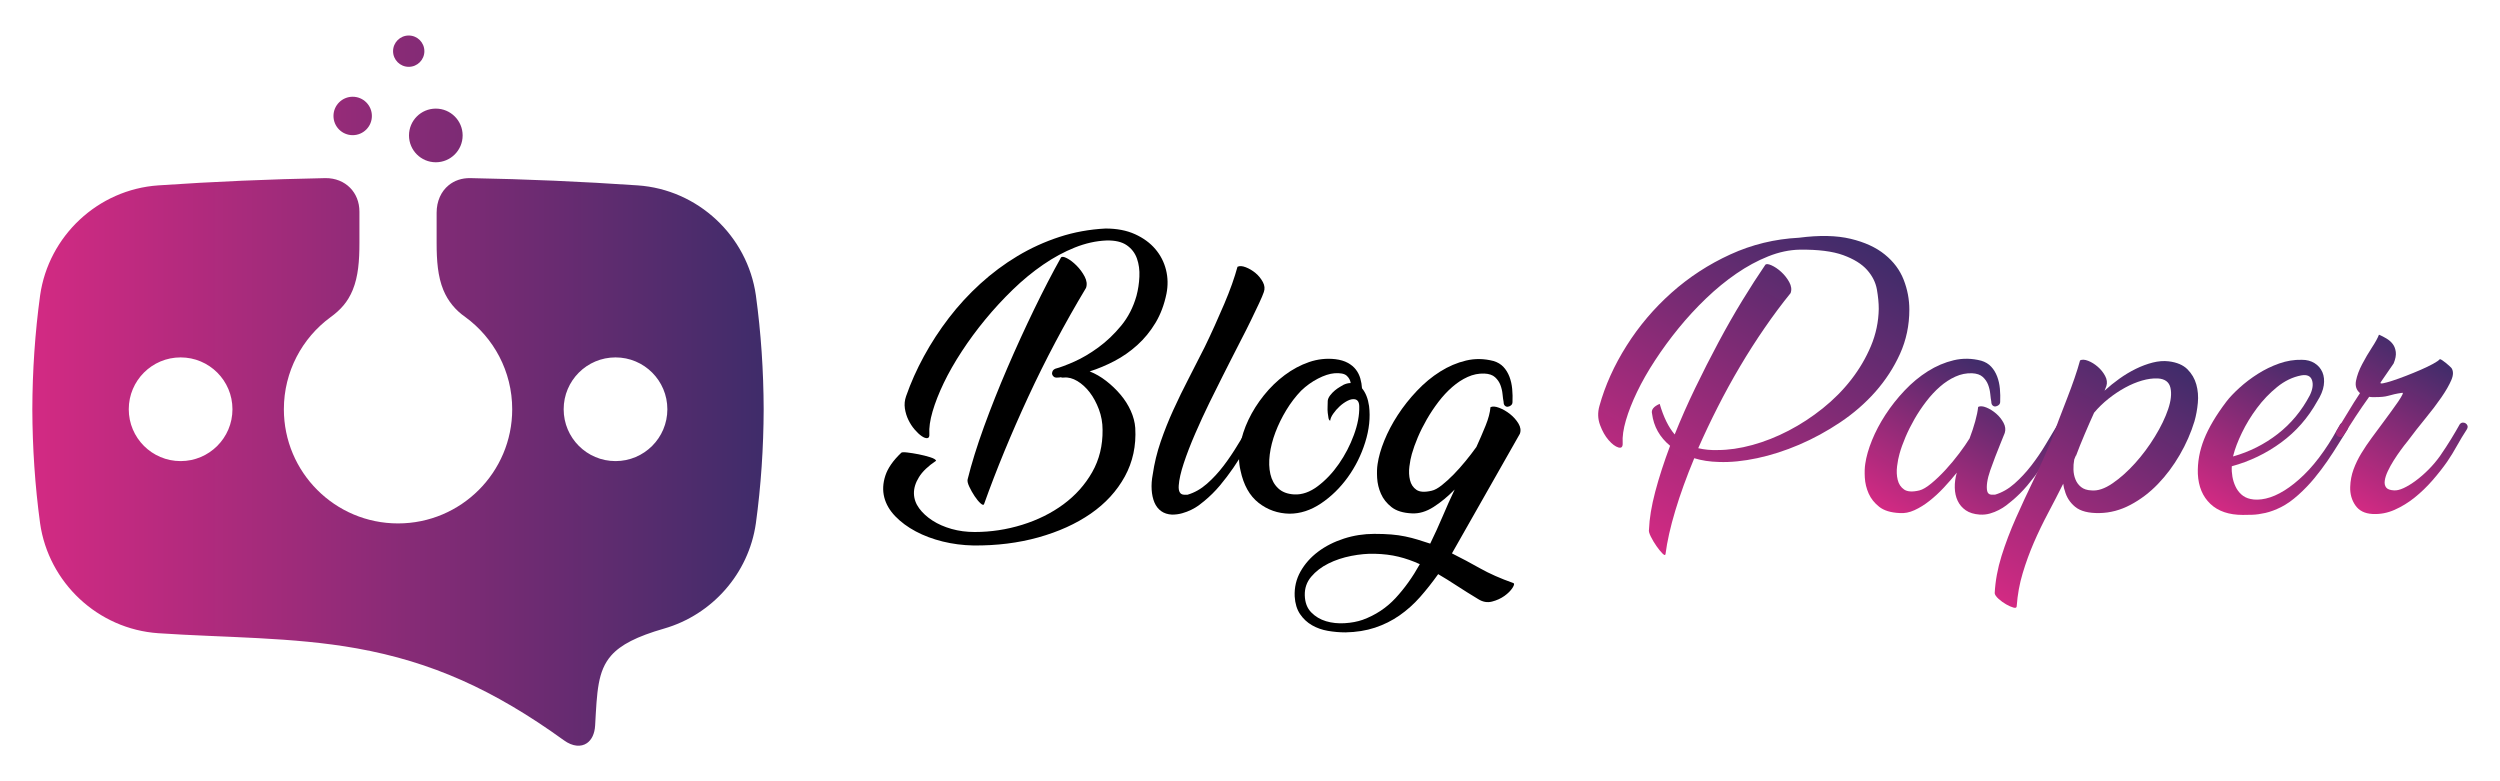 <?xml version="1.0" encoding="utf-8"?>
<!-- Generator: Adobe Illustrator 16.0.0, SVG Export Plug-In . SVG Version: 6.00 Build 0)  -->
<!DOCTYPE svg PUBLIC "-//W3C//DTD SVG 1.1//EN" "http://www.w3.org/Graphics/SVG/1.1/DTD/svg11.dtd">
<svg version="1.1" id="Calque_1" xmlns="http://www.w3.org/2000/svg" xmlns:xlink="http://www.w3.org/1999/xlink" x="0px" y="0px"
	 width="176px" height="55px" viewBox="0 0 176 55" enable-background="new 0 0 176 55" xml:space="preserve">
<g>
	<g>
		<path d="M74.905,26.579c-0.072,0.015-0.149,0.007-0.236-0.021c-0.043,0.014-0.108,0.021-0.193,0.021
			c-0.116,0.015-0.206,0-0.27-0.043c-0.065-0.043-0.107-0.101-0.13-0.172c-0.021-0.072-0.014-0.147,0.022-0.226
			c0.035-0.079,0.104-0.14,0.204-0.183c0.33-0.086,0.771-0.251,1.325-0.495c0.552-0.245,1.119-0.579,1.698-1.002
			c0.58-0.423,1.114-0.933,1.605-1.529c0.491-0.596,0.851-1.296,1.078-2.1c0.115-0.432,0.184-0.88,0.205-1.347
			c0.022-0.466-0.035-0.894-0.172-1.281c-0.136-0.388-0.376-0.7-0.717-0.937c-0.342-0.237-0.817-0.349-1.43-0.334
			c-0.73,0.029-1.473,0.194-2.227,0.495c-0.754,0.302-1.497,0.704-2.229,1.207c-0.732,0.502-1.443,1.087-2.133,1.755
			c-0.688,0.667-1.335,1.368-1.938,2.1c-0.604,0.732-1.156,1.483-1.658,2.25c-0.503,0.769-0.927,1.512-1.271,2.229
			c-0.344,0.718-0.605,1.386-0.786,2.003c-0.18,0.618-0.254,1.149-0.226,1.594c0.014,0.172-0.033,0.266-0.141,0.28
			c-0.107,0.015-0.24-0.032-0.398-0.14c-0.157-0.108-0.323-0.262-0.495-0.463c-0.173-0.201-0.32-0.427-0.441-0.678
			c-0.122-0.251-0.205-0.521-0.248-0.808c-0.043-0.288-0.015-0.575,0.086-0.862c0.33-0.948,0.75-1.888,1.26-2.822
			c0.509-0.933,1.095-1.831,1.755-2.692c0.66-0.861,1.397-1.662,2.208-2.401c0.811-0.739,1.684-1.39,2.616-1.95
			c0.935-0.56,1.918-1.008,2.952-1.346s2.117-0.535,3.25-0.593c0.796,0,1.488,0.133,2.074,0.399
			c0.585,0.266,1.062,0.614,1.428,1.044s0.617,0.919,0.754,1.465c0.136,0.545,0.146,1.106,0.033,1.68
			c-0.159,0.776-0.418,1.461-0.776,2.057c-0.359,0.596-0.785,1.117-1.279,1.562c-0.493,0.445-1.028,0.818-1.604,1.12
			c-0.576,0.301-1.158,0.546-1.747,0.732c0.402,0.158,0.789,0.381,1.159,0.668c0.371,0.288,0.706,0.607,1.004,0.959
			c0.3,0.352,0.541,0.732,0.727,1.141c0.185,0.41,0.291,0.815,0.319,1.217c0.072,1.249-0.174,2.387-0.735,3.413
			c-0.563,1.026-1.363,1.899-2.401,2.617c-1.039,0.718-2.266,1.273-3.68,1.669c-1.414,0.395-2.94,0.585-4.577,0.571
			c-0.747-0.015-1.468-0.108-2.164-0.279c-0.698-0.173-1.329-0.41-1.896-0.712c-0.567-0.301-1.047-0.657-1.442-1.065
			c-0.395-0.41-0.653-0.854-0.776-1.336c-0.122-0.48-0.097-0.986,0.076-1.519c0.172-0.53,0.545-1.068,1.12-1.614
			c0.029-0.043,0.169-0.05,0.42-0.022c0.251,0.029,0.52,0.073,0.808,0.129c0.286,0.058,0.556,0.125,0.808,0.205
			c0.251,0.079,0.392,0.162,0.42,0.248c-0.56,0.373-0.962,0.757-1.206,1.152c-0.245,0.394-0.363,0.778-0.356,1.152
			c0.008,0.373,0.13,0.721,0.367,1.044s0.549,0.61,0.937,0.861c0.388,0.252,0.836,0.448,1.347,0.593
			c0.51,0.144,1.052,0.215,1.626,0.215c1.135,0,2.247-0.168,3.339-0.506s2.061-0.819,2.908-1.443
			c0.847-0.625,1.521-1.379,2.023-2.26c0.503-0.884,0.747-1.878,0.733-2.984c0-0.502-0.087-0.983-0.259-1.443
			c-0.173-0.459-0.388-0.858-0.646-1.195c-0.258-0.337-0.55-0.603-0.872-0.797C75.52,26.633,75.207,26.55,74.905,26.579z
			 M74.69,18.136c0.058-0.086,0.197-0.072,0.42,0.042c0.223,0.115,0.449,0.288,0.678,0.517c0.23,0.23,0.421,0.489,0.572,0.775
			c0.149,0.288,0.182,0.553,0.097,0.797c-1.508,2.513-2.865,5.072-4.072,7.678c-1.205,2.606-2.239,5.116-3.101,7.527
			c-0.029,0.101-0.111,0.09-0.248-0.032c-0.136-0.121-0.276-0.291-0.42-0.506c-0.144-0.216-0.269-0.438-0.377-0.668
			c-0.108-0.229-0.147-0.401-0.118-0.518c0.272-1.104,0.656-2.339,1.151-3.704c0.496-1.364,1.046-2.746,1.648-4.146
			c0.603-1.4,1.231-2.774,1.885-4.125C73.458,20.426,74.087,19.212,74.69,18.136z"/>
		<path d="M86.624,25.394c-0.102,0.201-0.288,0.57-0.561,1.109c-0.273,0.538-0.578,1.152-0.916,1.841
			c-0.337,0.689-0.672,1.415-1.002,2.176s-0.599,1.458-0.807,2.089c-0.209,0.631-0.327,1.156-0.355,1.572
			c-0.029,0.416,0.094,0.632,0.366,0.646h0.259c0.487-0.144,0.943-0.402,1.367-0.776c0.424-0.373,0.814-0.796,1.174-1.27
			c0.358-0.474,0.692-0.969,1.001-1.486c0.31-0.517,0.6-0.991,0.872-1.421c0.044-0.071,0.104-0.111,0.184-0.118
			s0.151,0.011,0.216,0.054s0.111,0.101,0.14,0.172c0.029,0.072,0.014,0.158-0.042,0.258c-0.288,0.445-0.568,0.897-0.841,1.357
			c-0.273,0.459-0.557,0.905-0.851,1.336c-0.295,0.431-0.611,0.846-0.947,1.249c-0.338,0.401-0.708,0.768-1.11,1.098
			c-0.101,0.087-0.229,0.188-0.387,0.303c-0.159,0.115-0.335,0.218-0.528,0.312c-0.194,0.094-0.401,0.173-0.624,0.236
			c-0.224,0.065-0.463,0.098-0.722,0.098c-0.302-0.015-0.558-0.098-0.765-0.247c-0.209-0.151-0.366-0.356-0.475-0.614
			c-0.107-0.258-0.172-0.557-0.193-0.894c-0.021-0.338,0.003-0.693,0.075-1.066c0.114-0.79,0.302-1.562,0.561-2.316
			c0.258-0.753,0.556-1.5,0.894-2.24c0.337-0.739,0.696-1.476,1.076-2.208c0.381-0.733,0.758-1.472,1.131-2.219
			c0.245-0.502,0.481-1.009,0.711-1.519c0.229-0.509,0.448-1.009,0.657-1.497c0.208-0.488,0.391-0.955,0.55-1.4
			c0.157-0.445,0.286-0.854,0.388-1.228c0.143-0.071,0.337-0.061,0.581,0.033c0.244,0.094,0.474,0.23,0.689,0.409
			c0.216,0.18,0.387,0.392,0.517,0.635c0.129,0.245,0.15,0.481,0.064,0.711c-0.058,0.172-0.168,0.434-0.333,0.786
			s-0.356,0.75-0.571,1.195s-0.452,0.915-0.711,1.411C87.098,24.457,86.853,24.935,86.624,25.394z"/>
		<path d="M94.011,25.286c0.345,0.043,0.635,0.129,0.873,0.259c0.236,0.129,0.427,0.287,0.57,0.474
			c0.143,0.186,0.247,0.395,0.313,0.625c0.064,0.23,0.104,0.459,0.118,0.689c0.259,0.316,0.423,0.732,0.496,1.25
			c0.1,0.804,0.011,1.655-0.27,2.552c-0.28,0.897-0.69,1.72-1.228,2.466c-0.539,0.746-1.167,1.359-1.885,1.841
			c-0.719,0.481-1.458,0.722-2.22,0.722c-0.817-0.015-1.544-0.27-2.175-0.765c-0.632-0.496-1.056-1.253-1.271-2.273
			c-0.13-0.544-0.141-1.126-0.033-1.744c0.108-0.617,0.306-1.228,0.593-1.831c0.287-0.603,0.65-1.177,1.088-1.723
			c0.438-0.546,0.926-1.02,1.465-1.422c0.538-0.402,1.108-0.707,1.712-0.916C92.762,25.283,93.379,25.214,94.011,25.286z
			 M93.646,29.616c-0.058-0.014-0.098-0.076-0.12-0.183c-0.021-0.107-0.039-0.229-0.053-0.366c-0.015-0.136-0.019-0.283-0.011-0.441
			c0.007-0.158,0.011-0.294,0.011-0.41c0.014-0.129,0.071-0.258,0.173-0.387c0.1-0.129,0.21-0.244,0.333-0.345
			c0.122-0.101,0.24-0.183,0.355-0.248c0.115-0.064,0.193-0.111,0.236-0.14c0.173-0.085,0.345-0.129,0.518-0.129
			c-0.028-0.201-0.122-0.373-0.28-0.517c-0.158-0.144-0.445-0.201-0.861-0.173c-0.345,0.029-0.732,0.155-1.164,0.377
			c-0.43,0.223-0.825,0.506-1.184,0.851c-0.388,0.402-0.736,0.858-1.045,1.368s-0.564,1.031-0.765,1.562
			c-0.201,0.531-0.334,1.052-0.399,1.562c-0.063,0.51-0.05,0.97,0.044,1.378c0.094,0.41,0.276,0.744,0.55,1.001
			c0.272,0.259,0.646,0.403,1.12,0.431c0.56,0.03,1.116-0.164,1.668-0.581c0.553-0.416,1.049-0.94,1.487-1.572
			c0.438-0.631,0.79-1.31,1.055-2.035c0.267-0.725,0.392-1.389,0.377-1.992c0-0.302-0.1-0.474-0.301-0.517
			c-0.158-0.029-0.334,0.007-0.528,0.107c-0.194,0.101-0.377,0.23-0.549,0.388c-0.172,0.158-0.323,0.331-0.452,0.517
			C93.73,29.307,93.659,29.473,93.646,29.616z"/>
		<path d="M102.217,38.958c0.66,0.329,1.32,0.681,1.981,1.054c0.66,0.371,1.436,0.715,2.326,1.029
			c0.101,0.029,0.086,0.144-0.043,0.344s-0.319,0.39-0.571,0.57c-0.251,0.178-0.542,0.311-0.872,0.396
			c-0.331,0.086-0.653,0.028-0.969-0.172c-0.546-0.329-1.049-0.645-1.508-0.944c-0.46-0.302-0.897-0.573-1.313-0.816
			c-0.418,0.587-0.845,1.127-1.282,1.621s-0.919,0.923-1.443,1.288s-1.099,0.652-1.723,0.859c-0.625,0.207-1.318,0.318-2.079,0.332
			c-0.415,0-0.829-0.036-1.238-0.107s-0.782-0.203-1.119-0.396c-0.338-0.194-0.618-0.456-0.841-0.785
			c-0.222-0.329-0.348-0.744-0.377-1.245c-0.028-0.63,0.108-1.214,0.409-1.75c0.302-0.537,0.715-1.002,1.238-1.396
			c0.525-0.394,1.131-0.701,1.82-0.924c0.689-0.222,1.399-0.332,2.133-0.332c0.444,0,0.843,0.014,1.195,0.042
			c0.352,0.029,0.682,0.075,0.99,0.14c0.309,0.065,0.603,0.14,0.883,0.226c0.28,0.087,0.572,0.18,0.873,0.279
			c0.315-0.645,0.61-1.29,0.883-1.936c0.272-0.646,0.553-1.271,0.84-1.874c-0.474,0.487-0.969,0.897-1.486,1.228
			c-0.517,0.33-1.026,0.481-1.529,0.452c-0.617-0.028-1.094-0.176-1.432-0.441c-0.338-0.267-0.586-0.578-0.743-0.938
			c-0.159-0.358-0.248-0.732-0.27-1.12c-0.021-0.387-0.011-0.709,0.032-0.968c0.072-0.502,0.229-1.056,0.474-1.659
			c0.245-0.603,0.56-1.202,0.948-1.799c0.388-0.596,0.836-1.163,1.347-1.701c0.509-0.539,1.055-0.991,1.637-1.357
			c0.581-0.366,1.188-0.625,1.819-0.775c0.633-0.151,1.278-0.14,1.938,0.032c0.288,0.086,0.521,0.227,0.7,0.42
			c0.18,0.193,0.319,0.423,0.421,0.688c0.1,0.267,0.165,0.553,0.193,0.862c0.028,0.309,0.035,0.614,0.021,0.915
			c0,0.101-0.036,0.18-0.107,0.237c-0.072,0.058-0.147,0.09-0.226,0.097c-0.08,0.007-0.148-0.018-0.206-0.076
			c-0.058-0.057-0.086-0.143-0.086-0.258c-0.029-0.143-0.054-0.326-0.075-0.549c-0.021-0.223-0.072-0.438-0.15-0.646
			c-0.079-0.208-0.205-0.391-0.377-0.549c-0.173-0.158-0.424-0.244-0.754-0.258c-0.403-0.014-0.794,0.064-1.174,0.237
			c-0.381,0.172-0.743,0.409-1.088,0.711c-0.346,0.301-0.668,0.649-0.97,1.044c-0.301,0.395-0.574,0.805-0.818,1.228
			c-0.244,0.424-0.456,0.847-0.636,1.271c-0.179,0.424-0.319,0.815-0.42,1.174c-0.072,0.244-0.128,0.538-0.172,0.882
			c-0.043,0.346-0.029,0.665,0.044,0.958c0.071,0.294,0.222,0.521,0.451,0.679s0.589,0.18,1.077,0.064
			c0.201-0.044,0.438-0.173,0.711-0.388c0.272-0.215,0.552-0.471,0.84-0.764c0.287-0.295,0.57-0.614,0.851-0.958
			c0.28-0.345,0.528-0.668,0.743-0.97c0.23-0.502,0.445-1.001,0.646-1.497c0.201-0.495,0.315-0.929,0.345-1.303
			c0.143-0.072,0.348-0.058,0.613,0.043c0.267,0.101,0.521,0.248,0.765,0.441c0.244,0.194,0.442,0.417,0.593,0.668
			s0.183,0.492,0.098,0.721L102.217,38.958z M95.927,43.637c0.905-0.33,1.677-0.84,2.316-1.528c0.639-0.69,1.209-1.486,1.712-2.392
			c-0.503-0.229-1.005-0.406-1.508-0.527c-0.503-0.122-1.056-0.19-1.659-0.204c-0.517-0.016-1.068,0.035-1.657,0.149
			c-0.589,0.115-1.128,0.295-1.616,0.539s-0.89,0.553-1.206,0.927c-0.316,0.372-0.466,0.81-0.452,1.313
			c0.015,0.503,0.165,0.901,0.452,1.195c0.288,0.295,0.636,0.502,1.045,0.625c0.408,0.121,0.848,0.168,1.313,0.139
			C95.134,43.845,95.555,43.766,95.927,43.637z"/>
		<linearGradient id="SVGID_1_" gradientUnits="userSpaceOnUse" x1="116.155" y1="38.483" x2="129.223" y2="15.85">
			<stop  offset="0" style="stop-color:#D32A83"/>
			<stop  offset="1" style="stop-color:#3F2C6A"/>
		</linearGradient>
		<path fill="url(#SVGID_1_)" d="M124.272,18.652c0.057-0.085,0.201-0.078,0.431,0.022c0.229,0.101,0.459,0.255,0.689,0.463
			c0.229,0.208,0.419,0.449,0.57,0.721c0.151,0.273,0.184,0.531,0.097,0.775c-0.617,0.761-1.228,1.58-1.83,2.456
			c-0.604,0.876-1.182,1.781-1.734,2.714c-0.553,0.934-1.077,1.889-1.572,2.865c-0.496,0.977-0.951,1.938-1.368,2.886
			c0.432,0.101,0.883,0.144,1.356,0.129c0.776,0,1.595-0.118,2.456-0.355c0.862-0.236,1.713-0.574,2.553-1.011
			c0.84-0.437,1.641-0.96,2.401-1.569c0.762-0.61,1.429-1.283,2.003-2.021c0.574-0.739,1.037-1.527,1.39-2.366
			c0.352-0.839,0.534-1.71,0.55-2.613c0-0.416-0.044-0.871-0.13-1.365c-0.087-0.495-0.315-0.954-0.689-1.377
			c-0.374-0.422-0.934-0.77-1.68-1.043c-0.747-0.272-1.766-0.401-3.059-0.387c-0.732,0.014-1.476,0.172-2.229,0.474
			c-0.754,0.301-1.497,0.704-2.229,1.206c-0.732,0.503-1.444,1.084-2.133,1.745c-0.689,0.661-1.336,1.361-1.939,2.1
			c-0.603,0.74-1.155,1.494-1.657,2.262c-0.503,0.768-0.927,1.512-1.271,2.229c-0.345,0.718-0.606,1.386-0.786,2.003
			c-0.18,0.618-0.255,1.149-0.226,1.594c0.014,0.273-0.087,0.377-0.302,0.313c-0.216-0.065-0.446-0.237-0.689-0.517
			c-0.244-0.28-0.445-0.636-0.603-1.066c-0.159-0.431-0.173-0.875-0.044-1.335c0.402-1.451,1.041-2.868,1.918-4.254
			c0.875-1.386,1.93-2.628,3.165-3.727c1.235-1.098,2.613-1.996,4.136-2.692c1.521-0.696,3.131-1.087,4.825-1.174
			c1.435-0.187,2.648-0.162,3.641,0.075c0.99,0.237,1.794,0.607,2.411,1.109c0.618,0.502,1.06,1.095,1.325,1.777
			c0.266,0.682,0.398,1.382,0.398,2.1c0,1.106-0.219,2.144-0.656,3.112c-0.439,0.97-1.018,1.86-1.734,2.671
			c-0.718,0.811-1.545,1.529-2.478,2.153c-0.934,0.625-1.896,1.149-2.887,1.573c-0.99,0.423-1.974,0.74-2.95,0.948
			s-1.874,0.298-2.691,0.269c-0.646-0.015-1.229-0.103-1.746-0.265c-0.546,1.31-0.99,2.541-1.335,3.689s-0.575,2.169-0.688,3.059
			c-0.016,0.101-0.087,0.087-0.217-0.043c-0.129-0.129-0.268-0.302-0.419-0.517s-0.284-0.438-0.398-0.668
			c-0.115-0.229-0.159-0.395-0.13-0.495c0.028-0.776,0.176-1.666,0.441-2.671c0.266-1.006,0.615-2.082,1.045-3.23
			c-0.732-0.604-1.156-1.357-1.271-2.262c-0.072-0.272,0.107-0.502,0.538-0.689c0.272,0.933,0.625,1.651,1.057,2.154
			c0.43-1.077,0.911-2.165,1.442-3.263c0.531-1.099,1.076-2.172,1.637-3.22c0.56-1.048,1.123-2.035,1.69-2.961
			C123.235,20.214,123.77,19.385,124.272,18.652z"/>
		<linearGradient id="SVGID_2_" gradientUnits="userSpaceOnUse" x1="134.77" y1="37.127" x2="141.052" y2="26.247">
			<stop  offset="0" style="stop-color:#D32A83"/>
			<stop  offset="1" style="stop-color:#3F2C6A"/>
		</linearGradient>
		<path fill="url(#SVGID_2_)" d="M140.813,28.28c0,0.101-0.036,0.18-0.107,0.237c-0.072,0.057-0.146,0.089-0.226,0.097
			c-0.08,0.007-0.148-0.018-0.205-0.076c-0.058-0.057-0.087-0.143-0.087-0.258c-0.028-0.144-0.053-0.327-0.074-0.549
			c-0.022-0.223-0.072-0.438-0.151-0.646s-0.204-0.391-0.377-0.549c-0.173-0.158-0.424-0.244-0.754-0.259
			c-0.402-0.014-0.793,0.064-1.173,0.237c-0.382,0.172-0.744,0.409-1.089,0.71c-0.345,0.302-0.667,0.65-0.969,1.045
			c-0.302,0.395-0.575,0.804-0.819,1.228c-0.243,0.424-0.455,0.848-0.635,1.271c-0.18,0.424-0.32,0.815-0.42,1.174
			c-0.072,0.244-0.129,0.538-0.173,0.883c-0.042,0.345-0.028,0.665,0.044,0.958c0.071,0.294,0.223,0.521,0.451,0.679
			c0.23,0.157,0.589,0.18,1.078,0.063c0.229-0.057,0.509-0.222,0.84-0.495c0.33-0.272,0.663-0.591,1.001-0.958
			s0.657-0.75,0.959-1.152s0.546-0.754,0.731-1.056c0.159-0.417,0.291-0.818,0.398-1.206c0.108-0.388,0.176-0.725,0.206-1.012
			c0.143-0.072,0.336-0.057,0.581,0.043c0.244,0.101,0.474,0.244,0.689,0.431c0.215,0.187,0.387,0.402,0.517,0.646
			c0.129,0.244,0.158,0.481,0.087,0.71c-0.087,0.216-0.19,0.474-0.313,0.775c-0.122,0.302-0.244,0.61-0.366,0.926
			c-0.121,0.316-0.236,0.628-0.344,0.937s-0.18,0.589-0.216,0.84c-0.035,0.25-0.035,0.456,0,0.613
			c0.036,0.157,0.133,0.244,0.29,0.259h0.259c0.489-0.144,0.944-0.402,1.368-0.776c0.423-0.373,0.818-0.796,1.185-1.27
			s0.704-0.969,1.013-1.486s0.592-0.991,0.851-1.421c0.043-0.071,0.107-0.111,0.193-0.118c0.087-0.007,0.162,0.011,0.226,0.054
			c0.065,0.043,0.112,0.101,0.141,0.172c0.029,0.072,0.015,0.158-0.043,0.258c-0.287,0.445-0.566,0.897-0.839,1.357
			c-0.274,0.459-0.561,0.905-0.863,1.336c-0.301,0.431-0.62,0.846-0.958,1.249c-0.338,0.401-0.707,0.768-1.108,1.098
			c-0.102,0.087-0.227,0.188-0.377,0.303c-0.151,0.115-0.324,0.223-0.518,0.322c-0.193,0.102-0.402,0.184-0.625,0.248
			s-0.462,0.09-0.721,0.075c-0.402-0.029-0.729-0.129-0.98-0.302c-0.252-0.173-0.441-0.394-0.571-0.668
			c-0.129-0.272-0.197-0.581-0.204-0.926c-0.008-0.344,0.039-0.695,0.141-1.055c-0.288,0.36-0.594,0.711-0.916,1.055
			c-0.322,0.345-0.657,0.653-1.002,0.926c-0.344,0.274-0.696,0.492-1.056,0.657c-0.358,0.165-0.71,0.233-1.055,0.204
			c-0.617-0.028-1.095-0.175-1.433-0.44c-0.337-0.267-0.585-0.578-0.743-0.937c-0.158-0.359-0.248-0.733-0.27-1.12
			c-0.021-0.387-0.01-0.71,0.032-0.97c0.072-0.502,0.23-1.055,0.474-1.658c0.245-0.603,0.561-1.203,0.949-1.798
			c0.388-0.596,0.836-1.164,1.346-1.702c0.509-0.539,1.056-0.991,1.637-1.357s1.188-0.625,1.819-0.775
			c0.633-0.151,1.279-0.14,1.939,0.032c0.287,0.086,0.521,0.226,0.699,0.42c0.181,0.194,0.319,0.424,0.421,0.689
			c0.1,0.266,0.165,0.553,0.193,0.861C140.821,27.673,140.827,27.979,140.813,28.28z"/>
		<linearGradient id="SVGID_3_" gradientUnits="userSpaceOnUse" x1="141.769" y1="42.857" x2="152.154" y2="24.871">
			<stop  offset="0" style="stop-color:#D32A83"/>
			<stop  offset="1" style="stop-color:#3F2C6A"/>
		</linearGradient>
		<path fill="url(#SVGID_3_)" d="M148.159,27.505c0.33-0.301,0.681-0.585,1.055-0.851s0.757-0.495,1.152-0.689
			c0.395-0.193,0.79-0.34,1.185-0.441c0.396-0.1,0.772-0.129,1.131-0.086c0.574,0.072,1.013,0.259,1.314,0.56
			c0.301,0.302,0.509,0.657,0.624,1.066c0.115,0.409,0.151,0.843,0.108,1.303c-0.044,0.46-0.122,0.891-0.237,1.292
			c-0.244,0.805-0.589,1.59-1.034,2.359c-0.445,0.768-0.958,1.454-1.539,2.057c-0.582,0.603-1.225,1.092-1.929,1.464
			c-0.704,0.374-1.429,0.567-2.176,0.581c-0.775,0.016-1.349-0.132-1.723-0.44s-0.617-0.693-0.732-1.153
			c-0.029-0.071-0.05-0.146-0.064-0.226s-0.029-0.162-0.043-0.248c-0.345,0.69-0.7,1.379-1.066,2.067
			c-0.366,0.69-0.7,1.383-1.002,2.079c-0.301,0.696-0.563,1.414-0.785,2.154c-0.223,0.739-0.363,1.511-0.421,2.315
			c0,0.114-0.075,0.15-0.229,0.107c-0.151-0.043-0.323-0.118-0.513-0.227c-0.188-0.107-0.367-0.236-0.536-0.388
			c-0.167-0.15-0.257-0.283-0.272-0.398c0.044-0.861,0.205-1.733,0.48-2.617c0.277-0.883,0.614-1.772,1.012-2.67
			c0.398-0.897,0.816-1.799,1.254-2.703c0.439-0.904,0.844-1.816,1.218-2.735v0.021c0.172-0.488,0.355-0.987,0.549-1.497
			c0.194-0.51,0.388-1.013,0.582-1.508c0.193-0.496,0.369-0.973,0.527-1.433c0.158-0.459,0.287-0.875,0.388-1.249
			c0.143-0.072,0.334-0.061,0.571,0.032c0.236,0.093,0.463,0.233,0.678,0.42c0.216,0.187,0.388,0.402,0.517,0.646
			c0.13,0.245,0.159,0.481,0.086,0.711L148.159,27.505z M146.156,32.028l-0.13,0.323c-0.043,0.23-0.062,0.467-0.054,0.711
			c0.007,0.245,0.054,0.473,0.14,0.688c0.086,0.217,0.219,0.396,0.398,0.539s0.42,0.223,0.722,0.236
			c0.445,0.044,0.94-0.121,1.486-0.495c0.545-0.372,1.076-0.847,1.594-1.421c0.517-0.574,0.983-1.202,1.4-1.885
			c0.417-0.681,0.725-1.321,0.926-1.917s0.255-1.099,0.161-1.508c-0.094-0.409-0.391-0.628-0.893-0.657
			c-0.346-0.015-0.715,0.036-1.11,0.15c-0.395,0.115-0.79,0.28-1.185,0.496c-0.396,0.215-0.783,0.474-1.163,0.775
			s-0.722,0.632-1.023,0.991c-0.215,0.474-0.438,0.98-0.667,1.519c-0.23,0.539-0.438,1.059-0.625,1.562L146.156,32.028z"/>
		<linearGradient id="SVGID_4_" gradientUnits="userSpaceOnUse" x1="156.873" y1="36.282" x2="163.032" y2="25.615">
			<stop  offset="0" style="stop-color:#D32A83"/>
			<stop  offset="1" style="stop-color:#3F2C6A"/>
		</linearGradient>
		<path fill="url(#SVGID_4_)" d="M163.129,28.259c-0.646,1.163-1.494,2.129-2.542,2.896c-1.049,0.769-2.204,1.325-3.468,1.669
			c-0.015,0.245,0,0.488,0.043,0.732c0.043,0.244,0.114,0.474,0.216,0.688c0.1,0.217,0.236,0.403,0.409,0.561
			c0.172,0.158,0.387,0.267,0.646,0.323c0.315,0.072,0.679,0.062,1.088-0.032c0.409-0.093,0.84-0.279,1.292-0.56
			c0.453-0.28,0.916-0.649,1.39-1.109c0.475-0.459,0.94-1.02,1.4-1.68c0.229-0.33,0.438-0.653,0.624-0.97
			c0.187-0.315,0.359-0.617,0.518-0.904c0.058-0.071,0.126-0.111,0.204-0.118c0.079-0.007,0.151,0.011,0.216,0.054
			s0.111,0.101,0.141,0.172c0.028,0.072,0.014,0.158-0.044,0.258c-0.201,0.316-0.417,0.661-0.646,1.034
			c-0.229,0.374-0.484,0.764-0.765,1.174c-0.28,0.409-0.589,0.818-0.925,1.227c-0.338,0.41-0.715,0.801-1.131,1.175
			c-0.418,0.373-0.819,0.656-1.207,0.851c-0.388,0.193-0.754,0.33-1.099,0.409c-0.345,0.078-0.653,0.122-0.927,0.13
			c-0.272,0.006-0.495,0.011-0.667,0.011c-0.977,0-1.738-0.259-2.283-0.776c-0.546-0.517-0.84-1.221-0.883-2.11
			c-0.028-0.819,0.118-1.634,0.44-2.445c0.324-0.811,0.844-1.69,1.563-2.638c0.229-0.302,0.539-0.628,0.927-0.98
			s0.817-0.679,1.291-0.98s0.977-0.546,1.508-0.733c0.531-0.186,1.063-0.272,1.594-0.258c0.346,0,0.644,0.079,0.895,0.237
			c0.252,0.158,0.434,0.37,0.55,0.635c0.114,0.266,0.146,0.575,0.097,0.926C163.541,27.48,163.387,27.857,163.129,28.259z
			 M157.227,32.049c-0.014,0.029-0.021,0.058-0.021,0.086c1.163-0.33,2.211-0.858,3.145-1.583s1.688-1.633,2.262-2.725
			c0.201-0.417,0.251-0.772,0.151-1.066c-0.102-0.294-0.353-0.405-0.754-0.334c-0.604,0.115-1.17,0.388-1.702,0.819
			c-0.531,0.431-1.005,0.926-1.421,1.486c-0.418,0.56-0.769,1.138-1.056,1.734C157.543,31.063,157.342,31.59,157.227,32.049z"/>
		<linearGradient id="SVGID_5_" gradientUnits="userSpaceOnUse" x1="165.56" y1="35.579" x2="171.58" y2="25.154">
			<stop  offset="0" style="stop-color:#D32A83"/>
			<stop  offset="1" style="stop-color:#3F2C6A"/>
		</linearGradient>
		<path fill="url(#SVGID_5_)" d="M172.282,32.502c-0.302,0.431-0.646,0.869-1.034,1.313c-0.388,0.445-0.804,0.848-1.249,1.206
			c-0.445,0.359-0.919,0.649-1.422,0.872c-0.502,0.223-1.02,0.319-1.55,0.291c-0.547-0.028-0.948-0.23-1.207-0.603
			c-0.259-0.374-0.381-0.804-0.366-1.293c0.014-0.445,0.094-0.861,0.237-1.249c0.144-0.388,0.326-0.765,0.549-1.131
			c0.223-0.366,0.467-0.728,0.732-1.087c0.267-0.358,0.542-0.732,0.829-1.12c0.187-0.259,0.373-0.513,0.561-0.765
			c0.187-0.251,0.345-0.474,0.474-0.667c0.129-0.194,0.223-0.348,0.28-0.463c0.058-0.114,0.058-0.165,0-0.151
			c-0.215,0.029-0.398,0.062-0.55,0.097c-0.15,0.036-0.29,0.072-0.419,0.108c-0.13,0.036-0.267,0.062-0.41,0.075
			c-0.144,0.014-0.316,0.022-0.517,0.022c-0.072,0-0.144,0-0.215,0c-0.072,0-0.144-0.008-0.216-0.022
			c-0.33,0.46-0.646,0.919-0.948,1.378c-0.301,0.46-0.589,0.905-0.861,1.336c-0.043,0.072-0.104,0.111-0.183,0.118
			c-0.079,0.007-0.147-0.007-0.205-0.043c-0.058-0.036-0.101-0.093-0.129-0.172c-0.029-0.079-0.007-0.169,0.064-0.27
			c0.287-0.459,0.557-0.901,0.808-1.324c0.252-0.423,0.52-0.851,0.808-1.282c-0.258-0.216-0.352-0.506-0.28-0.873
			c0.072-0.366,0.216-0.754,0.432-1.163c0.215-0.41,0.444-0.801,0.688-1.174c0.244-0.373,0.41-0.675,0.496-0.904
			c0.172,0.072,0.348,0.161,0.527,0.269s0.327,0.237,0.441,0.387c0.115,0.151,0.187,0.338,0.216,0.56
			c0.028,0.223-0.021,0.493-0.151,0.808l-0.904,1.314c-0.058,0.086-0.008,0.115,0.15,0.086s0.381-0.089,0.669-0.183
			c0.286-0.093,0.605-0.208,0.958-0.344c0.352-0.137,0.692-0.276,1.023-0.42c0.33-0.143,0.62-0.283,0.872-0.42
			c0.251-0.136,0.412-0.248,0.484-0.334c0.042,0,0.104,0.029,0.183,0.086c0.079,0.058,0.165,0.122,0.259,0.194
			c0.093,0.072,0.176,0.144,0.247,0.215c0.072,0.072,0.115,0.115,0.13,0.129c0.143,0.216,0.14,0.5-0.011,0.851
			c-0.15,0.352-0.384,0.757-0.7,1.217c-0.316,0.46-0.689,0.952-1.12,1.476c-0.431,0.524-0.854,1.066-1.271,1.626
			c-0.144,0.172-0.301,0.377-0.474,0.614s-0.338,0.481-0.496,0.732c-0.158,0.252-0.294,0.499-0.409,0.743s-0.187,0.467-0.215,0.667
			c-0.029,0.201,0.003,0.363,0.097,0.484c0.093,0.122,0.275,0.19,0.55,0.204c0.186,0.015,0.412-0.039,0.678-0.16
			c0.266-0.123,0.55-0.295,0.851-0.518c0.302-0.222,0.604-0.484,0.905-0.786s0.574-0.625,0.818-0.97
			c0.287-0.416,0.549-0.818,0.786-1.206c0.236-0.388,0.434-0.725,0.593-1.013c0.058-0.071,0.125-0.111,0.204-0.118
			s0.151,0.011,0.215,0.054c0.065,0.043,0.107,0.101,0.13,0.172c0.021,0.072,0.004,0.158-0.054,0.258
			c-0.244,0.374-0.475,0.754-0.689,1.142C172.756,31.77,172.526,32.143,172.282,32.502z"/>
	</g>
	<linearGradient id="SVGID_6_" gradientUnits="userSpaceOnUse" x1="2.276" y1="27.5" x2="53.765" y2="27.5">
		<stop  offset="0" style="stop-color:#D32A83"/>
		<stop  offset="1" style="stop-color:#3F2C6A"/>
	</linearGradient>
	<path fill-rule="evenodd" clip-rule="evenodd" fill="url(#SVGID_6_)" d="M2.276,28.815c0.008-2.696,0.188-5.391,0.549-8.027
		c0.595-4.171,4.068-7.449,8.326-7.738c3.887-0.266,7.815-0.434,11.755-0.511c0.706-0.007,1.318,0.249,1.747,0.687
		c0.409,0.417,0.651,0.998,0.651,1.672v2.21c0,1.246-0.081,2.356-0.474,3.31c-0.345,0.837-0.849,1.398-1.575,1.923
		c-1.982,1.46-3.27,3.816-3.27,6.471c0,4.438,3.598,8.037,8.037,8.037s8.038-3.599,8.038-8.037c0-2.668-1.303-5.036-3.304-6.495
		c-0.69-0.479-1.222-1.121-1.542-1.899c-0.393-0.954-0.475-2.064-0.475-3.31v-2.135c0-0.807,0.313-1.497,0.85-1.934
		c0.396-0.323,0.917-0.511,1.522-0.5c3.949,0.072,7.884,0.245,11.777,0.511c4.258,0.29,7.731,3.567,8.326,7.738
		c0.361,2.636,0.541,5.331,0.549,8.027c-0.008,2.696-0.188,5.391-0.549,8.026c-0.505,3.543-3.085,6.439-6.459,7.41
		c-1.931,0.557-3.056,1.137-3.728,1.9c-0.962,1.096-0.997,2.572-1.129,4.916c-0.032,0.594-0.248,1.023-0.576,1.25
		c-0.413,0.285-1.004,0.248-1.619-0.197c-4.961-3.582-9.337-5.531-14.575-6.473c-4.53-0.814-9.366-0.754-13.979-1.068
		c-4.258-0.289-7.731-3.566-8.326-7.738C2.464,34.206,2.285,31.511,2.276,28.815L2.276,28.815z M30.681,7.646
		c1.044,0,1.889,0.846,1.889,1.889c0,1.042-0.845,1.889-1.889,1.889c-1.043,0-1.888-0.847-1.888-1.889
		C28.793,8.491,29.638,7.646,30.681,7.646L30.681,7.646z M28.775,2.5c0.608,0,1.101,0.494,1.101,1.103
		c0,0.608-0.492,1.102-1.101,1.102s-1.103-0.494-1.103-1.102C27.672,2.994,28.167,2.5,28.775,2.5L28.775,2.5z M24.829,6.811
		c0.746,0,1.352,0.605,1.352,1.352c0,0.748-0.605,1.353-1.352,1.353s-1.352-0.605-1.352-1.353
		C23.477,7.416,24.083,6.811,24.829,6.811L24.829,6.811z M12.715,25.161c-2.016,0-3.65,1.634-3.65,3.65
		c0,2.016,1.634,3.65,3.65,3.65c2.017,0,3.65-1.635,3.65-3.65C16.366,26.795,14.732,25.161,12.715,25.161L12.715,25.161z
		 M43.333,25.161c-2.017,0-3.651,1.634-3.651,3.65c0,2.016,1.635,3.65,3.651,3.65c2.016,0,3.649-1.635,3.649-3.65
		C46.982,26.795,45.348,25.161,43.333,25.161z"/>
</g>
</svg>
